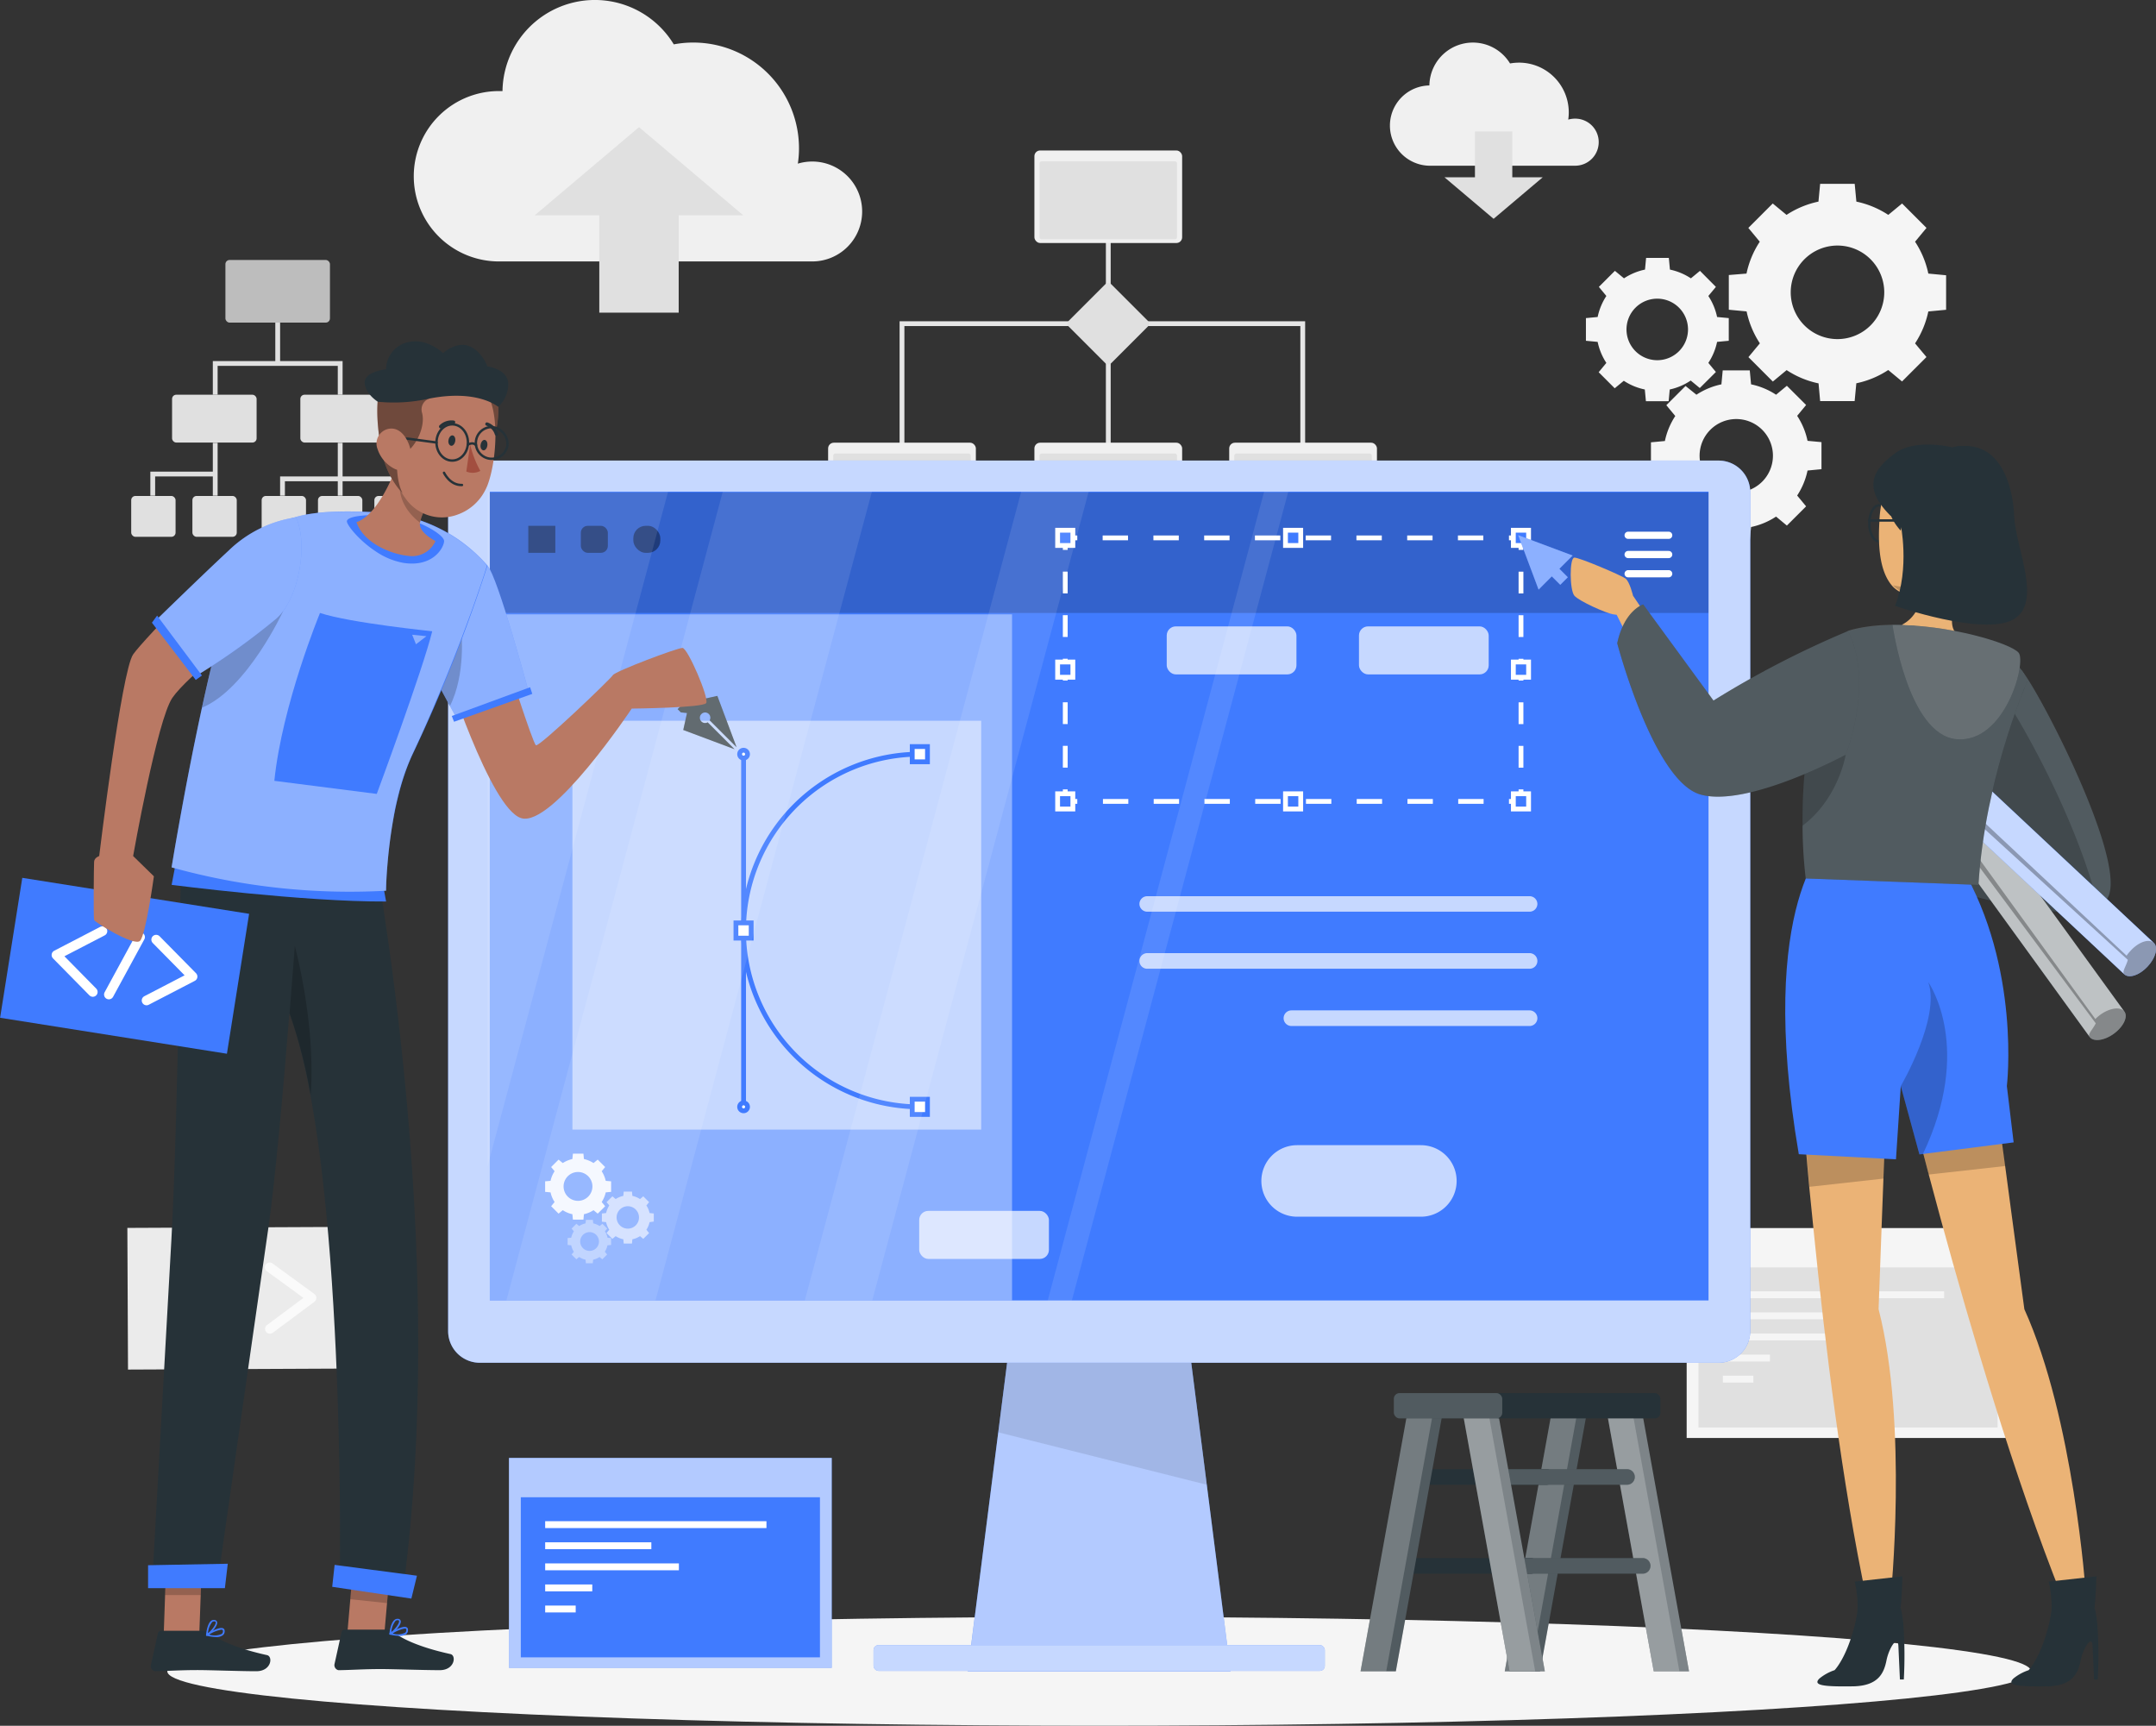 <svg xmlns="http://www.w3.org/2000/svg" viewBox="0 0 448.58 358.99"><rect x="0" y="0" width="448.58" height="358.99" fill="#333333" stroke="none"/><defs><style>.cls-1{fill:#f0f0f0;}.cls-2,.cls-4,.cls-5{fill:#e0e0e0;}.cls-19,.cls-20,.cls-21,.cls-23,.cls-25,.cls-3,.cls-33,.cls-39{fill:none;}.cls-3{stroke:#e6e6e6;}.cls-19,.cls-20,.cls-21,.cls-22,.cls-25,.cls-26,.cls-3{stroke-miterlimit:10;}.cls-13,.cls-16,.cls-18,.cls-27,.cls-30,.cls-31,.cls-34,.cls-35,.cls-37,.cls-4{isolation:isolate;}.cls-5{opacity:0.8;}.cls-6{fill:#f5f5f5;}.cls-7{fill:#ebebeb;}.cls-8{fill:#fafafa;}.cls-9{fill:#263238;}.cls-10,.cls-11,.cls-13,.cls-14,.cls-15,.cls-17,.cls-24,.cls-26,.cls-28,.cls-34,.cls-35,.cls-37{fill:#fff;}.cls-10,.cls-18,.cls-30,.cls-34{opacity:0.2;}.cls-11,.cls-27,.cls-37{opacity:0.4;}.cls-12,.cls-22{fill:#407bff;}.cls-13,.cls-15{opacity:0.6;}.cls-16,.cls-29{opacity:0.1;}.cls-17{opacity:0.7;}.cls-19,.cls-20,.cls-21,.cls-22,.cls-23,.cls-39{stroke:#fff;}.cls-20{stroke-dasharray:5.28 5.28;}.cls-21{stroke-dasharray:4.53 4.53;}.cls-23,.cls-33,.cls-39{stroke-linecap:round;stroke-linejoin:round;}.cls-23{stroke-width:1.5px;}.cls-24{opacity:0.5;}.cls-25,.cls-26{stroke:#407bff;}.cls-28{opacity:0.9;}.cls-31,.cls-35{opacity:0.3;}.cls-32{fill:#ebb376;}.cls-33{stroke:#263238;stroke-width:0.5px;}.cls-36{fill:#b97964;}.cls-38{fill:#a24e3f;}.cls-39{stroke-width:2px;}</style></defs><g id="Background_Complete" data-name="Background Complete"><path class="cls-1" d="M353.93,98.14A4.88,4.88,0,0,0,349,93.25a5.06,5.06,0,0,0-1.41.2,10.59,10.59,0,0,0,.11-1.5A10.35,10.35,0,0,0,337.39,81.6a10.94,10.94,0,0,0-1.91.17,9.05,9.05,0,0,0-16.78,4.58h-.15a8.35,8.35,0,0,0,0,16.69h30.62A4.9,4.9,0,0,0,353.93,98.14Z" transform="translate(-21.3 -68.57)"/><polygon class="cls-2" points="314.65 36.88 314.65 27.35 306.88 27.35 306.88 36.88 300.54 36.88 310.76 45.52 320.98 36.88 314.65 36.88"/><path class="cls-1" d="M200.68,112.56a10.39,10.39,0,0,0-10.38-10.39,10.55,10.55,0,0,0-3,.44,20.92,20.92,0,0,0,.24-3.19,22,22,0,0,0-22-22,21.72,21.72,0,0,0-4.05.38,19.22,19.22,0,0,0-35.64,9.72l-.32,0a17.72,17.72,0,1,0,0,35.43h65.05A10.38,10.38,0,0,0,200.68,112.56Z" transform="translate(-21.3 -68.57)"/><polygon class="cls-2" points="124.69 44.79 124.69 65.04 141.21 65.04 141.21 44.79 154.65 44.79 132.95 26.45 111.25 44.79 124.69 44.79"/><polyline class="cls-3" points="187.67 94.56 187.67 67.33 271.05 67.33 271.05 94.28"/><line class="cls-3" x1="230.59" y1="41.67" x2="230.59" y2="94.49"/><rect class="cls-1" x="215.22" y="31.3" width="30.74" height="19.25" rx="1.19"/><rect class="cls-2" x="216.28" y="33.56" width="28.61" height="16.22" rx="0.42"/><rect class="cls-1" x="172.3" y="92.09" width="30.74" height="19.25" rx="1.19"/><rect class="cls-2" x="173.36" y="94.35" width="28.61" height="16.22" rx="0.42"/><rect class="cls-1" x="215.22" y="92.09" width="30.74" height="19.25" rx="1.19"/><rect class="cls-2" x="216.28" y="94.35" width="28.61" height="16.22" rx="0.42"/><rect class="cls-1" x="255.75" y="92.09" width="30.74" height="19.25" rx="1.19"/><rect class="cls-2" x="256.81" y="94.35" width="28.61" height="16.22" rx="0.42"/><rect class="cls-4" x="245.65" y="129.66" width="12.48" height="12.48" rx="0.81" transform="translate(-43.62 149.35) rotate(-45)"/><rect class="cls-5" x="46.9" y="54.08" width="21.75" height="13.03" rx="0.87"/><rect class="cls-2" x="35.8" y="82.11" width="17.59" height="9.95" rx="0.87"/><rect class="cls-2" x="62.49" y="82.11" width="17.59" height="9.95" rx="0.87"/><rect class="cls-2" x="54.44" y="103.17" width="9.23" height="8.5" rx="0.87"/><rect class="cls-2" x="66.16" y="103.17" width="9.23" height="8.5" rx="0.87"/><rect class="cls-2" x="77.89" y="103.17" width="9.23" height="8.5" rx="0.87"/><rect class="cls-2" x="27.3" y="103.17" width="9.23" height="8.5" rx="0.87"/><rect class="cls-2" x="40.03" y="103.17" width="9.23" height="8.5" rx="0.87"/><polygon class="cls-2" points="70.28 82.11 71.28 82.11 71.28 75.11 58.28 75.11 58.28 67.11 57.28 67.11 57.28 75.11 44.28 75.11 44.28 82.11 45.28 82.11 45.28 76.11 70.28 76.11 70.28 82.11"/><polygon class="cls-2" points="44.28 98.11 31.28 98.11 31.28 103.11 32.28 103.11 32.28 99.11 44.28 99.11 44.28 103.11 45.28 103.11 45.28 92.11 44.28 92.11 44.28 98.11"/><polygon class="cls-2" points="71.28 99.11 71.28 92.11 70.28 92.11 70.28 99.11 58.28 99.11 58.28 103.11 59.28 103.11 59.28 100.11 70.28 100.11 70.28 103.11 71.28 103.11 71.28 100.11 82.28 100.11 82.28 103.11 83.28 103.11 83.28 99.11 71.28 99.11"/><path class="cls-6" d="M381,125.78V133l3.7.35a19.32,19.32,0,0,0,2.76,6.64l-2.38,2.87,5.08,5.08,2.87-2.38a19.13,19.13,0,0,0,6.64,2.76L400,152h7.18l.35-3.7a19.13,19.13,0,0,0,6.64-2.76l2.87,2.38,5.08-5.08L419.75,140a19.32,19.32,0,0,0,2.76-6.64l3.7-.35v-7.18l-3.7-.35a19.19,19.19,0,0,0-2.76-6.63l2.38-2.87-5.08-5.08-2.87,2.37a19.32,19.32,0,0,0-6.64-2.76l-.35-3.7H400l-.35,3.7a19.32,19.32,0,0,0-6.64,2.76l-2.87-2.37-5.08,5.08,2.38,2.87a19.19,19.19,0,0,0-2.76,6.63Zm22.61-6.13a9.73,9.73,0,1,1-9.73,9.72A9.73,9.73,0,0,1,403.6,119.65Z" transform="translate(-21.3 -68.57)"/><path class="cls-6" d="M385.63,178.2a15.07,15.07,0,0,0,5.2-2.17l2.25,1.87,4-4-1.86-2.25a15.13,15.13,0,0,0,2.16-5.2l2.9-.28v-5.63l-2.9-.27a15.05,15.05,0,0,0-2.16-5.2l1.86-2.25-4-4-2.25,1.86a15.05,15.05,0,0,0-5.2-2.16l-.27-2.9h-5.63l-.27,2.9a15.05,15.05,0,0,0-5.2,2.16L372,148.86l-4,4,1.86,2.25a15.05,15.05,0,0,0-2.16,5.2l-2.9.27v5.63l2.9.28a15.13,15.13,0,0,0,2.16,5.2L368,173.92l4,4,2.25-1.87a15.07,15.07,0,0,0,5.2,2.17l.27,2.89h5.63Zm-10.71-14.82a7.63,7.63,0,1,1,7.63,7.62A7.63,7.63,0,0,1,374.92,163.38Z" transform="translate(-21.3 -68.57)"/><path class="cls-6" d="M373.07,147.73l1.89,1.56,3.35-3.34-1.57-1.89a12.62,12.62,0,0,0,1.82-4.37l2.43-.23v-4.72l-2.43-.23a12.62,12.62,0,0,0-1.82-4.37l1.57-1.89L375,124.91l-1.89,1.56a12.66,12.66,0,0,0-4.36-1.82l-.23-2.43h-4.73l-.23,2.43a12.62,12.62,0,0,0-4.37,1.82l-1.89-1.56-3.34,3.34,1.56,1.89a12.61,12.61,0,0,0-1.81,4.37l-2.44.23v4.72l2.44.23a12.61,12.61,0,0,0,1.81,4.37L353.92,146l3.34,3.34,1.89-1.56a12.42,12.42,0,0,0,4.37,1.81l.23,2.44h4.73l.23-2.44A12.45,12.45,0,0,0,373.07,147.73ZM359.71,137.1a6.4,6.4,0,1,1,6.4,6.4A6.4,6.4,0,0,1,359.71,137.1Z" transform="translate(-21.3 -68.57)"/><rect class="cls-6" x="350.93" y="255.46" width="67.15" height="43.67"/><rect class="cls-2" x="353.39" y="263.65" width="62.23" height="33.3"/><rect class="cls-6" x="358.46" y="268.62" width="46.04" height="1.43"/><rect class="cls-6" x="358.46" y="273.01" width="22.09" height="1.43"/><rect class="cls-6" x="358.46" y="277.4" width="27.82" height="1.43"/><rect class="cls-6" x="358.46" y="281.79" width="9.8" height="1.43"/><rect class="cls-6" x="358.46" y="286.17" width="6.35" height="1.43"/><rect class="cls-7" x="47.88" y="323.89" width="47.78" height="29.47" transform="translate(-22.85 -68.24) rotate(-0.26)"/><path class="cls-8" d="M66.14,346.06a1,1,0,0,1-.59-.19l-8.71-6.37a1,1,0,0,1-.41-.8,1,1,0,0,1,.4-.81l8.66-6.45a1,1,0,1,1,1.19,1.61l-7.57,5.64,7.62,5.56a1,1,0,0,1-.59,1.81Z" transform="translate(-21.3 -68.57)"/><path class="cls-8" d="M77.46,346a1,1,0,0,1-.81-.4,1,1,0,0,1,.21-1.4l7.57-5.64L76.81,333A1,1,0,1,1,78,331.39l8.71,6.36a1,1,0,0,1,.41.81,1,1,0,0,1-.4.8l-8.66,6.45A1,1,0,0,1,77.46,346Z" transform="translate(-21.3 -68.57)"/><path class="cls-8" d="M69.52,346.05a1,1,0,0,1-.33-.06,1,1,0,0,1-.61-1.27l4.49-12.84a1,1,0,1,1,1.89.66l-4.49,12.84A1,1,0,0,1,69.52,346.05Z" transform="translate(-21.3 -68.57)"/></g><g id="Shadow"><ellipse id="_Path_" data-name="&lt;Path&gt;" class="cls-6" cx="228.7" cy="347.67" rx="193.89" ry="11.32"/></g><g id="Ladder"><polygon class="cls-9" points="313.08 347.67 320.42 347.67 330.42 292.43 323.08 292.43 313.08 347.67"/><polygon class="cls-10" points="313.08 347.67 320.42 347.67 330.42 292.43 323.08 292.43 313.08 347.67"/><polygon class="cls-10" points="313.08 347.67 318.42 347.67 328.42 292.43 323.08 292.43 313.08 347.67"/><path class="cls-9" d="M313.69,377.43h29.39a1.61,1.61,0,0,0,1.62-1.62h0a1.61,1.61,0,0,0-1.62-1.62H313.69a1.61,1.61,0,0,0-1.62,1.62h0A1.61,1.61,0,0,0,313.69,377.43Z" transform="translate(-21.3 -68.57)"/><path class="cls-9" d="M310.42,395.93h29.4a1.63,1.63,0,0,0,1.62-1.63h0a1.63,1.63,0,0,0-1.62-1.62h-29.4a1.63,1.63,0,0,0-1.62,1.62h0A1.63,1.63,0,0,0,310.42,395.93Z" transform="translate(-21.3 -68.57)"/><polygon class="cls-9" points="283.08 347.67 290.42 347.67 300.42 292.43 293.08 292.43 283.08 347.67"/><polygon class="cls-10" points="283.08 347.67 290.42 347.67 300.42 292.43 293.08 292.43 283.08 347.67"/><polygon class="cls-10" points="283.08 347.67 288.42 347.67 298.42 292.43 293.08 292.43 283.08 347.67"/><polygon class="cls-9" points="351.42 347.67 344.08 347.67 334.08 292.43 341.42 292.43 351.42 347.67"/><polygon class="cls-11" points="351.42 347.67 344.08 347.67 334.08 292.43 341.42 292.43 351.42 347.67"/><polygon class="cls-10" points="349.42 347.67 344.08 347.67 334.08 292.43 339.42 292.43 349.42 347.67"/><path class="cls-9" d="M359.82,377.43h-29.4a1.62,1.62,0,0,1-1.62-1.62h0a1.62,1.62,0,0,1,1.62-1.62h29.4a1.62,1.62,0,0,1,1.62,1.62h0A1.62,1.62,0,0,1,359.82,377.43Z" transform="translate(-21.3 -68.57)"/><path class="cls-9" d="M363.08,395.93H333.69a1.62,1.62,0,0,1-1.62-1.63h0a1.62,1.62,0,0,1,1.62-1.62h29.39a1.62,1.62,0,0,1,1.62,1.62h0A1.62,1.62,0,0,1,363.08,395.93Z" transform="translate(-21.3 -68.57)"/><path class="cls-10" d="M359.82,377.43h-29.4a1.62,1.62,0,0,1-1.62-1.62h0a1.62,1.62,0,0,1,1.62-1.62h29.4a1.62,1.62,0,0,1,1.62,1.62h0A1.62,1.62,0,0,1,359.82,377.43Z" transform="translate(-21.3 -68.57)"/><path class="cls-10" d="M363.08,395.93H333.69a1.62,1.62,0,0,1-1.62-1.63h0a1.62,1.62,0,0,1,1.62-1.62h29.39a1.62,1.62,0,0,1,1.62,1.62h0A1.62,1.62,0,0,1,363.08,395.93Z" transform="translate(-21.3 -68.57)"/><polygon class="cls-9" points="321.42 347.67 314.08 347.67 304.08 292.43 311.42 292.43 321.42 347.67"/><polygon class="cls-11" points="321.42 347.67 314.08 347.67 304.08 292.43 311.42 292.43 321.42 347.67"/><polygon class="cls-10" points="319.42 347.67 314.08 347.67 304.08 292.43 309.42 292.43 319.42 347.67"/><rect class="cls-9" x="290" y="289.79" width="55.47" height="5.27" rx="1.19"/><rect class="cls-10" x="290" y="289.79" width="22.56" height="5.27" rx="1.19"/></g><g id="interface"><rect class="cls-12" x="105.9" y="303.28" width="67.15" height="43.67"/><rect class="cls-13" x="105.9" y="303.28" width="67.15" height="43.67"/><rect class="cls-12" x="108.36" y="311.46" width="62.24" height="33.3"/><rect class="cls-14" x="113.43" y="316.44" width="46.04" height="1.43"/><rect class="cls-14" x="113.43" y="320.83" width="22.09" height="1.43"/><rect class="cls-14" x="113.43" y="325.22" width="27.82" height="1.43"/><rect class="cls-14" x="113.43" y="329.6" width="9.8" height="1.43"/><rect class="cls-14" x="113.43" y="333.99" width="6.35" height="1.43"/></g><g id="Monitor"><polygon class="cls-12" points="256.03 347.67 201.36 347.67 210.62 275 246.77 275 256.03 347.67"/><polygon class="cls-15" points="256.03 347.67 201.37 347.67 207.7 297.95 210.62 275 246.77 275 251.09 308.86 256.03 347.67"/><polygon class="cls-16" points="251.09 308.86 207.7 297.95 210.62 275 246.77 275 251.09 308.86"/><path class="cls-12" d="M378.87,164.38H121.13a6.59,6.59,0,0,0-6.59,6.6V345.46a6.59,6.59,0,0,0,6.59,6.59H378.87a6.59,6.59,0,0,0,6.59-6.59V171A6.59,6.59,0,0,0,378.87,164.38Z" transform="translate(-21.3 -68.57)"/><path class="cls-17" d="M378.87,164.38H121.13a6.59,6.59,0,0,0-6.59,6.6V345.46a6.59,6.59,0,0,0,6.59,6.59H378.87a6.59,6.59,0,0,0,6.59-6.59V171A6.59,6.59,0,0,0,378.87,164.38Z" transform="translate(-21.3 -68.57)"/><rect class="cls-12" x="101.91" y="102.27" width="253.57" height="168.25"/><rect class="cls-12" x="181.75" y="342.21" width="93.89" height="5.37" rx="1.04"/><rect class="cls-17" x="181.75" y="342.21" width="93.89" height="5.37" rx="1.04"/><rect class="cls-18" x="101.91" y="102.43" width="253.57" height="25.08"/><rect class="cls-11" x="101.91" y="127.8" width="108.66" height="142.71"/><polyline class="cls-19" points="316.46 164.21 316.46 166.71 313.96 166.71"/><line class="cls-20" x1="308.68" y1="166.71" x2="226.78" y2="166.71"/><polyline class="cls-19" points="224.14 166.71 221.64 166.71 221.64 164.21"/><line class="cls-21" x1="221.64" y1="159.68" x2="221.64" y2="116.65"/><polyline class="cls-19" points="221.64 114.39 221.64 111.89 224.14 111.89"/><line class="cls-20" x1="229.42" y1="111.89" x2="311.32" y2="111.89"/><polyline class="cls-19" points="313.96 111.89 316.46 111.89 316.46 114.39"/><line class="cls-21" x1="316.46" y1="118.92" x2="316.46" y2="161.94"/><rect class="cls-22" x="314.87" y="110.3" width="3.17" height="3.17"/><rect class="cls-22" x="314.87" y="165.12" width="3.17" height="3.17"/><rect class="cls-22" x="220.05" y="110.3" width="3.17" height="3.17"/><rect class="cls-22" x="220.05" y="165.12" width="3.17" height="3.17"/><rect class="cls-22" x="267.46" y="110.3" width="3.17" height="3.17"/><rect class="cls-22" x="267.46" y="165.12" width="3.17" height="3.17"/><rect class="cls-22" x="314.87" y="137.71" width="3.17" height="3.17"/><rect class="cls-22" x="220.05" y="137.71" width="3.17" height="3.17"/><rect class="cls-17" x="282.75" y="130.3" width="26.99" height="9.99" rx="1.89"/><rect class="cls-17" x="242.75" y="130.3" width="26.99" height="9.99" rx="1.89"/><rect class="cls-17" x="191.25" y="251.89" width="26.99" height="9.99" rx="1.89"/><line class="cls-23" x1="338.75" y1="111.35" x2="347.19" y2="111.35"/><line class="cls-23" x1="338.75" y1="115.35" x2="347.19" y2="115.35"/><line class="cls-23" x1="338.75" y1="119.35" x2="347.19" y2="119.35"/><rect class="cls-24" x="119.1" y="149.93" width="85.05" height="85.05"/><line class="cls-25" x1="154.71" y1="156.88" x2="154.71" y2="230.24"/><path class="cls-25" d="M212.69,298.82h0A36.69,36.69,0,0,1,176,262.13h0a36.68,36.68,0,0,1,36.68-36.68h0" transform="translate(-21.3 -68.57)"/><rect class="cls-26" x="189.8" y="155.3" width="3.17" height="3.17"/><rect class="cls-26" x="189.8" y="228.66" width="3.17" height="3.17"/><rect class="cls-26" x="153.12" y="191.98" width="3.17" height="3.17"/><path class="cls-26" d="M176.83,225.45a.82.82,0,1,1-.82-.82A.83.83,0,0,1,176.83,225.45Z" transform="translate(-21.3 -68.57)"/><path class="cls-26" d="M176.83,298.82A.82.82,0,1,1,176,298,.82.82,0,0,1,176.83,298.82Z" transform="translate(-21.3 -68.57)"/><path class="cls-17" d="M316.93,321.67H291.18a7.44,7.44,0,0,1-7.44-7.44h0a7.44,7.44,0,0,1,7.44-7.44h25.75a7.44,7.44,0,0,1,7.44,7.44h0A7.44,7.44,0,0,1,316.93,321.67Z" transform="translate(-21.3 -68.57)"/><path class="cls-17" d="M339.55,258.22H260a1.63,1.63,0,0,1-1.63-1.63h0A1.62,1.62,0,0,1,260,255h79.54a1.62,1.62,0,0,1,1.63,1.62h0A1.63,1.63,0,0,1,339.55,258.22Z" transform="translate(-21.3 -68.57)"/><path class="cls-17" d="M339.55,270.09H260a1.62,1.62,0,0,1-1.63-1.62h0a1.63,1.63,0,0,1,1.63-1.63h79.54a1.63,1.63,0,0,1,1.63,1.63h0A1.62,1.62,0,0,1,339.55,270.09Z" transform="translate(-21.3 -68.57)"/><path class="cls-17" d="M339.55,282H290a1.63,1.63,0,0,1-1.63-1.62h0a1.63,1.63,0,0,1,1.63-1.63h49.54a1.63,1.63,0,0,1,1.63,1.63h0A1.63,1.63,0,0,1,339.55,282Z" transform="translate(-21.3 -68.57)"/><rect class="cls-27" x="109.92" y="109.38" width="5.62" height="5.62"/><rect class="cls-27" x="120.85" y="109.38" width="5.62" height="5.62" rx="1.44"/><rect class="cls-27" x="131.77" y="109.38" width="5.62" height="5.62" rx="2.57"/><path class="cls-28" d="M148.45,316.5v-2.19l-1.12-.1a6.18,6.18,0,0,0-.84-2l.72-.87-1.55-1.55-.87.72a6.18,6.18,0,0,0-2-.84l-.1-1.12h-2.19l-.11,1.12a6.22,6.22,0,0,0-2,.84l-.87-.72-1.55,1.55.72.87a5.78,5.78,0,0,0-.84,2l-1.13.1v2.19l1.13.11a5.81,5.81,0,0,0,.84,2l-.72.88,1.55,1.54.87-.72a5.81,5.81,0,0,0,2,.84l.11,1.13h2.19l.1-1.13a5.78,5.78,0,0,0,2-.84l.87.72,1.55-1.54-.72-.88a6,6,0,0,0,.84-2Zm-6.89,1.87a3,3,0,1,1,3-3A3,3,0,0,1,141.56,318.37Z" transform="translate(-21.3 -68.57)"/><path class="cls-15" d="M157.33,322.68V321l-.88-.09a4.61,4.61,0,0,0-.66-1.58l.56-.69-1.21-1.21-.68.57a4.66,4.66,0,0,0-1.59-.66l-.08-.89h-1.72l-.08.89a4.66,4.66,0,0,0-1.59.66l-.68-.57-1.22,1.21.57.69a4.61,4.61,0,0,0-.66,1.58l-.88.09v1.71l.88.09a4.61,4.61,0,0,0,.66,1.58l-.57.69,1.22,1.21.68-.57a4.66,4.66,0,0,0,1.59.66l.08.88h1.72l.08-.88a4.66,4.66,0,0,0,1.59-.66l.68.57,1.21-1.21-.56-.69a4.61,4.61,0,0,0,.66-1.58Zm-5.4,1.47a2.33,2.33,0,1,1,2.32-2.33A2.32,2.32,0,0,1,151.93,324.15Z" transform="translate(-21.3 -68.57)"/><path class="cls-11" d="M148.45,327.55v-1.44l-.74-.07a3.9,3.9,0,0,0-.55-1.33l.48-.57-1-1-.58.47a3.9,3.9,0,0,0-1.33-.55l-.07-.74H143.2l-.07.74a3.9,3.9,0,0,0-1.33.55l-.58-.47-1,1,.48.57a3.9,3.9,0,0,0-.55,1.33l-.75.07v1.44l.75.07a3.87,3.87,0,0,0,.55,1.34l-.48.57,1,1,.58-.48a3.73,3.73,0,0,0,1.33.56l.07.74h1.44l.07-.74a3.73,3.73,0,0,0,1.33-.56l.58.48,1-1-.48-.57a3.87,3.87,0,0,0,.55-1.34Zm-4.53,1.23a1.95,1.95,0,1,1,2-1.95A1.95,1.95,0,0,1,143.92,328.78Z" transform="translate(-21.3 -68.57)"/><polygon class="cls-12" points="315.87 111.32 320.12 122.66 327.21 115.56 315.87 111.32"/><rect class="cls-12" x="343.85" y="185.2" width="2.24" height="4.97" transform="translate(-52.98 230.33) rotate(-45)"/><polygon class="cls-11" points="327.21 115.56 315.87 111.32 320.12 122.66 322.87 119.9 324.63 121.66 326.21 120.08 324.45 118.32 327.21 115.56"/><path class="cls-9" d="M163.46,220.42l10.67,4-5.59-5.59a1.09,1.09,0,0,1-1.31-.17,1.1,1.1,0,0,1,1.56-1.56,1.09,1.09,0,0,1,.17,1.31l5.59,5.59-4-10.67-3.54.78-.13-1.27-.67-.67-3.92,3.92.67.67,1.28.13Z" transform="translate(-21.3 -68.57)"/><path class="cls-10" d="M163.46,220.42l10.67,4-5.59-5.59a1.09,1.09,0,0,1-1.31-.17,1.1,1.1,0,0,1,1.56-1.56,1.09,1.09,0,0,1,.17,1.31l5.59,5.59-4-10.67-3.54.78-.13-1.27-.67-.67-3.92,3.92.67.67,1.28.13Z" transform="translate(-21.3 -68.57)"/><g class="cls-29"><polygon class="cls-14" points="139 102.27 101.42 242.69 101.42 102.27 139 102.27"/><polygon class="cls-14" points="181.41 102.27 136.38 270.52 105.36 270.52 150.38 102.27 181.41 102.27"/><polygon class="cls-14" points="226.51 102.27 181.48 270.52 167.45 270.52 212.48 102.27 226.51 102.27"/><polygon class="cls-14" points="268.04 102.27 223.01 270.52 217.99 270.52 263.02 102.27 268.04 102.27"/></g></g><g id="Character_2" data-name="Character 2"><path class="cls-9" d="M441.9,208c3.55,4.09,21.61,38.88,18.12,47s-32.43-1.24-32.43-1.24l1.73-11.47s11.24.4,12.32-.67-15.21-17.33-15.21-17.33Z" transform="translate(-21.3 -68.57)"/><g class="cls-30"><path class="cls-14" d="M460,255a4.38,4.38,0,0,1-2.11,2.14l0,0-.58.26-.08,0a4.44,4.44,0,0,1-.55.19,12.13,12.13,0,0,1-2.5.52l-.73.07c-.36,0-.72.05-1.09.06l-1,0c-9.7,0-23.81-4.55-23.81-4.55l1.73-11.47s11.24.4,12.32-.67c.26-.26-.51-1.42-1.82-3l0,0c-3.18-3.91-9.55-10.42-12.18-13.08l-1.19-1.2L441.9,208C445.45,212.05,463.51,246.84,460,255Z" transform="translate(-21.3 -68.57)"/></g><path class="cls-18" d="M457.91,257.11l0,0-.58.26-.08,0a4.44,4.44,0,0,1-.55.19,12.13,12.13,0,0,1-2.5.52l-.73.07c-.36,0-.72.05-1.09.06l-1,0c-9.7,0-23.81-4.55-23.81-4.55l1.73-11.47s12.66,1.07,13.74,0a.13.13,0,0,0,0,0c.2-.42-1.2-1.84-3.27-3.65l0,0c-3.18-3.91-9.55-10.42-12.18-13.08l7.32-7.82,5.57-.6S452.81,237,457.91,257.11Z" transform="translate(-21.3 -68.57)"/><path class="cls-9" d="M405.41,206.82c-2,1.45-3,3.51-2.2,4.6l52.84,72.85c.79,1.09,3.06.79,5.06-.66s3-3.52,2.2-4.6l-52.84-72.86C409.68,205.07,407.42,205.36,405.41,206.82Z" transform="translate(-21.3 -68.57)"/><path class="cls-17" d="M410.47,206.15,463.31,279c.79,1.08-.2,3.14-2.2,4.6s-4.27,1.74-5.05.66l-52.84-72.86a2.26,2.26,0,0,1,.19-2.42,5.85,5.85,0,0,1,1-1.31,7.23,7.23,0,0,1,1-.86C407.42,205.37,409.68,205.07,410.47,206.15Z" transform="translate(-21.3 -68.57)"/><path class="cls-31" d="M463.31,279c.79,1.08-.2,3.14-2.2,4.6s-4.27,1.74-5.05.66c-.44-.6.65-1.51,1.29-2.82L403.41,209a5.85,5.85,0,0,1,1-1.31l52.85,72.86a8.55,8.55,0,0,1,1-.87C460.26,278.22,462.52,277.92,463.31,279Z" transform="translate(-21.3 -68.57)"/><path class="cls-12" d="M398.87,204.8c-1.69,1.8-2.27,4-1.29,4.93l65.7,61.51c1,.92,3.15.2,4.84-1.61s2.27-4,1.29-4.94l-65.7-61.51C402.73,202.27,400.56,203,398.87,204.8Z" transform="translate(-21.3 -68.57)"/><path class="cls-17" d="M403.71,203.19l65.7,61.51c1,.91.4,3.12-1.29,4.93s-3.86,2.52-4.84,1.61l-65.7-61.51a2.29,2.29,0,0,1-.27-2.42,6.2,6.2,0,0,1,.74-1.48,8.4,8.4,0,0,1,.82-1C400.56,203,402.73,202.27,403.71,203.19Z" transform="translate(-21.3 -68.57)"/><path class="cls-31" d="M469.41,264.7c1,.91.4,3.12-1.29,4.93s-3.86,2.52-4.84,1.61c-.54-.51.36-1.6.74-3l-66.71-60.91a6.2,6.2,0,0,1,.74-1.48l65.71,61.52a7.69,7.69,0,0,1,.81-1C466.26,264.5,468.43,263.78,469.41,264.7Z" transform="translate(-21.3 -68.57)"/><path class="cls-32" d="M414.66,401.1l-5,.08c-5.09-23.91-8.69-53.5-10.93-75.82-.35-3.5-.67-6.81-1-9.9-.13-1.47-.26-2.88-.38-4.24-.6-6.71-1-12-1.26-15.32-.18-2.4-.27-3.72-.27-3.72H414l-.17,4.61L413.23,312l-.06,1.74-.38,10.05-.63,17.11C418.37,365,414.66,401.1,414.66,401.1Z" transform="translate(-21.3 -68.57)"/><path class="cls-32" d="M455.26,399.82l-4.93.93c-9.87-24.67-19.14-56.26-25.17-78.33-.93-3.42-1.79-6.62-2.56-9.52,0-.15-.07-.29-.11-.43-1.52-5.76-2.69-10.35-3.42-13.26l-.87-3.53L436,292.6l1,7.5,1.49,11,.29,2.16,1,7.51,2.71,20.14C452.77,363.61,455.26,399.82,455.26,399.82Z" transform="translate(-21.3 -68.57)"/><path class="cls-18" d="M438.54,311.12,422.6,312.9c0-.15-.07-.29-.11-.43-1.52-5.76-2.69-10.35-3.42-13.26l18,.89Z" transform="translate(-21.3 -68.57)"/><path class="cls-18" d="M413.79,296.79,413.23,312l-.06,1.74-15.4,1.71c-.13-1.47-.26-2.88-.38-4.24-.6-6.71-1-12-1.26-15.32Z" transform="translate(-21.3 -68.57)"/><path class="cls-9" d="M399.87,417.72A10,10,0,0,1,403,416h0s3.41-3.38,5.06-13.56l4.46-1.17a3.82,3.82,0,0,1,4.06,1.59,2.13,2.13,0,0,1,.28.59,26.13,26.13,0,0,1,.48,3.31,92.15,92.15,0,0,1,.07,11.18h-.81l-.32-7c-.12-2.39-1.95.41-2.47,3s-1.63,5.29-6.85,5.42C400.86,419.45,398.33,419.21,399.87,417.72Z" transform="translate(-21.3 -68.57)"/><path class="cls-9" d="M416.74,403c.29-2.38.38-6.52.38-6.52l-9.92,1.1s1.2,4.71.21,8.25C412.41,404.46,416.74,403,416.74,403Z" transform="translate(-21.3 -68.57)"/><path class="cls-9" d="M440.23,417.72a10,10,0,0,1,3.13-1.71h0s3.41-3.38,5.05-13.56l4.47-1.17a3.82,3.82,0,0,1,4.06,1.59,2.13,2.13,0,0,1,.28.59,26.13,26.13,0,0,1,.48,3.31,91.49,91.49,0,0,1,.06,11.18H457l-.32-7c-.12-2.39-1.95.41-2.47,3s-1.63,5.29-6.86,5.42C441.22,419.45,438.69,419.21,440.23,417.72Z" transform="translate(-21.3 -68.57)"/><path class="cls-9" d="M457.09,403c.3-2.38.39-6.52.39-6.52l-9.92,1.1s1.2,4.71.21,8.25C452.77,404.46,457.09,403,457.09,403Z" transform="translate(-21.3 -68.57)"/><path class="cls-12" d="M440.26,306.21l-18.87,2.41-.73.09-3.88-14.22-1,15.24-20.22-1.06c-9-52.87,6.39-65.36,6.39-65.36l27.43,5.52c12.42,21.12,9.47,45.66,9.47,45.66Z" transform="translate(-21.3 -68.57)"/><path class="cls-33" d="M414.28,177.44c0,2.08-.92,3.76-2,3.76s-2.06-1.68-2.06-3.76.92-3.76,2.06-3.76S414.28,175.36,414.28,177.44Z" transform="translate(-21.3 -68.57)"/><path class="cls-32" d="M427.83,190a1.37,1.37,0,0,1-.24.18,10.87,10.87,0,0,1-3.83,1.87c-4.05.94-6.82.38-8.63-1.45h0c-2.53-2.75-3.16-7.62-2.8-13.5a22.24,22.24,0,0,1,1.28-6.86s0-.09,0-.11.06-.17.1-.25a8,8,0,0,1,5.9-4.89,16.19,16.19,0,0,1,3.47-.39C434.55,164.51,436.61,183.49,427.83,190Z" transform="translate(-21.3 -68.57)"/><path class="cls-18" d="M427.59,190.21a10.6,10.6,0,0,1-3.83,1.71c-4.05.94-6.82.25-8.63-1.61a11.43,11.43,0,0,0,7.27-.6A6,6,0,0,1,427.59,190.21Z" transform="translate(-21.3 -68.57)"/><path class="cls-32" d="M428.75,200.56c.71,3.26-3.52,4.59-3.52,4.59-6.91-3-8.19-6.63-8.19-6.63,5.77-3,4.1-11.51,4.1-11.51l1.17.58,8.23,1.61s-2.28,4.38-2.58,5.38c0,0,0,0,0,0C426.4,199.83,428.75,200.56,428.75,200.56Z" transform="translate(-21.3 -68.57)"/><path class="cls-9" d="M413.6,170.19s-.63,8,7,11.49c0,0,3.27,8.35,8.08,8.46,6.57.16,12.35-9.17,10.08-18.68C435.79,159.12,417.1,158.12,413.6,170.19Z" transform="translate(-21.3 -68.57)"/><path class="cls-32" d="M416.72,179.37c0-1.25,1-3.36,3-3.07s3.14,5.27-1.82,6.38C417.15,182.84,416.72,182,416.72,179.37Z" transform="translate(-21.3 -68.57)"/><path class="cls-9" d="M427.59,161.65s-7.66-1.94-11.9,1.15c-4.95,3.6-6.83,7.32-1,13.1,0,0,12.87-4.17,17.15-3.29a45.87,45.87,0,0,1,7.34,2.13C440.11,166.24,431.87,159.91,427.59,161.65Z" transform="translate(-21.3 -68.57)"/><path class="cls-9" d="M416.72,177.44s2,9.26-1.14,17.16c0,0,18.2,6.31,24.53,2.88s.53-14.94.26-21.58-3.15-16.45-12.78-14.25S416.72,177.44,416.72,177.44Z" transform="translate(-21.3 -68.57)"/><line class="cls-33" x1="388.87" y1="108.27" x2="396.56" y2="108.27"/><path class="cls-18" d="M421.39,308.62l-.73.09-3.88-14.22s8.32-14.21,5.72-21.61C422.87,273.4,431.83,286.69,421.39,308.62Z" transform="translate(-21.3 -68.57)"/><path class="cls-9" d="M405.81,199.84s9.15-3.26,22.94.72,14.31,9.85,14.31,9.85-8.74,19.81-10.12,42.24L397,251.31S392.71,219.65,405.81,199.84Z" transform="translate(-21.3 -68.57)"/><path class="cls-34" d="M443.06,210.41s-8.74,19.81-10.12,42.24L397,251.31a96.44,96.44,0,0,1-.66-11,107.22,107.22,0,0,1,1-16.09c1.2-8.3,3.67-17.16,8.47-24.42,0,0,9.15-3.26,22.94.72S443.06,210.41,443.06,210.41Z" transform="translate(-21.3 -68.57)"/><path class="cls-18" d="M405.31,225.61s-1.49,9.12-9,14.74a107.22,107.22,0,0,1,1-16.09Z" transform="translate(-21.3 -68.57)"/><path class="cls-32" d="M365.6,199.21l-4.53-6.72s-.69-2.92-1.57-3.58-9.58-4.37-10.63-4.35-1,6.78,0,7.93,6.54,3.61,8,3.86.74,0,.74,0l4,8Z" transform="translate(-21.3 -68.57)"/><path class="cls-9" d="M405.81,199.84a196.94,196.94,0,0,0-28,14.46l-14.63-20s-3.94,1.22-5.4,8.08c0,0,7.51,28.61,17.27,31.45s30.28-8.27,30.28-8.27S411.27,210.7,405.81,199.84Z" transform="translate(-21.3 -68.57)"/><path class="cls-34" d="M405.81,199.84a196.94,196.94,0,0,0-28,14.46l-14.63-20s-3.94,1.22-5.4,8.08c0,0,7.51,28.61,17.27,31.45s30.28-8.27,30.28-8.27S411.27,210.7,405.81,199.84Z" transform="translate(-21.3 -68.57)"/><path class="cls-9" d="M415.06,198.58s3.19,22.84,13.3,23.76,14.64-16,12.93-18S426.55,198.43,415.06,198.58Z" transform="translate(-21.3 -68.57)"/><path class="cls-35" d="M415.06,198.58s3.19,22.84,13.3,23.76,14.64-16,12.93-18S426.55,198.43,415.06,198.58Z" transform="translate(-21.3 -68.57)"/></g><g id="Character_1" data-name="Character 1"><g id="_Group_" data-name="&lt;Group&gt;"><polygon class="cls-36" points="34.06 340.1 41.46 340.1 42.08 322.94 34.66 322.94 34.06 340.1"/><path class="cls-9" d="M63.79,407.81h-9a.63.63,0,0,0-.63.51l-1.46,6.59a1.09,1.09,0,0,0,.84,1.3l.24,0c2.91-.05,5-.23,8.68-.23,2.26,0,9,.24,12.16.24s3.51-3.07,2.24-3.35c-5.71-1.25-10-3-11.83-4.61A1.8,1.8,0,0,0,63.79,407.81Z" transform="translate(-21.3 -68.57)"/><path class="cls-12" d="M64.3,408.84a.18.18,0,0,1-.13-.15.16.16,0,0,1,.08-.17c.27-.17,2.66-1.64,3.48-1.22a.52.52,0,0,1,.3.49,1,1,0,0,1-.37.94,2.15,2.15,0,0,1-1.42.38A9.16,9.16,0,0,1,64.3,408.84Zm.51-.25a3.6,3.6,0,0,0,2.64-.13.72.72,0,0,0,.23-.63c0-.14-.06-.21-.11-.21a.46.46,0,0,0-.23-.05A7.25,7.25,0,0,0,64.81,408.59Z" transform="translate(-21.3 -68.57)"/><path class="cls-12" d="M64.25,408.87a.18.18,0,0,1-.08-.16c0-.1.19-2.23,1-2.93a.9.9,0,0,1,.74-.22.59.59,0,0,1,.57.46c.15.78-1.33,2.41-2.1,2.83h-.08ZM65.44,406a4.16,4.16,0,0,0-.87,2.32c.76-.58,1.7-1.81,1.61-2.29,0,0,0-.18-.26-.18h-.08A.59.59,0,0,0,65.44,406Z" transform="translate(-21.3 -68.57)"/><polygon class="cls-18" points="34.66 322.95 42.08 322.95 41.76 331.8 34.34 331.8 34.66 322.95"/><polygon class="cls-36" points="72.19 340.65 79.83 341.46 81.27 324.98 73.63 324.17 72.19 340.65"/><path class="cls-9" d="M101.94,407.57H93a.65.65,0,0,0-.63.51l-1.46,6.6A1.08,1.08,0,0,0,91.7,416l.24,0c2.91-.05,5-.23,8.69-.23,2.25,0,9,.23,12.15.23s3.51-3.07,2.24-3.35c-5.71-1.24-10-3-11.83-4.61A1.85,1.85,0,0,0,101.94,407.57Z" transform="translate(-21.3 -68.57)"/><path class="cls-12" d="M102.45,408.6a.18.18,0,0,1-.13-.15.15.15,0,0,1,.09-.17c.26-.17,2.65-1.64,3.47-1.21a.5.5,0,0,1,.3.48,1.06,1.06,0,0,1-.36.95,2.25,2.25,0,0,1-1.43.37A9.16,9.16,0,0,1,102.45,408.6Zm.51-.24a3.6,3.6,0,0,0,2.64-.14.71.71,0,0,0,.23-.63c0-.14-.06-.2-.11-.2a.36.36,0,0,0-.22-.05A7,7,0,0,0,103,408.36Z" transform="translate(-21.3 -68.57)"/><path class="cls-12" d="M102.41,408.64a.19.19,0,0,1-.09-.16c0-.11.19-2.23,1.05-2.93a1,1,0,0,1,.74-.23.58.58,0,0,1,.57.46c.15.79-1.33,2.42-2.1,2.83h-.08Zm1.18-2.88a4.13,4.13,0,0,0-.87,2.31c.76-.57,1.7-1.81,1.61-2.29,0,0,0-.18-.26-.18H104A.65.65,0,0,0,103.59,405.76Z" transform="translate(-21.3 -68.57)"/><polygon class="cls-18" points="73.63 324.17 81.27 324.98 80.52 333.48 72.88 332.67 73.63 324.17"/><path class="cls-9" d="M59,241.05H98.33c3.73,20.41,15.43,92.62,7,157l-13.31-1.65s1.23-85.41-10.51-117c-1.35,16.9-3,34.88-4.35,44.45-3.42,23.55-10.74,75-10.74,75H52.91s2.77-49.26,4.05-72.4C58.36,301.3,59,246.21,59,241.05Z" transform="translate(-21.3 -68.57)"/><polygon class="cls-12" points="85.59 332.54 69.12 330.09 69.62 325.53 86.75 327.78 85.59 332.54"/><polygon class="cls-12" points="46.79 330.37 30.81 330.37 30.81 325.6 47.39 325.29 46.79 330.37"/><path class="cls-18" d="M81.55,279.37a106.24,106.24,0,0,1,4.39,17c1.1-15-3.3-31-3.3-31Z" transform="translate(-21.3 -68.57)"/><path class="cls-12" d="M57.91,247.89l-.9,4.75s27.51,3.56,44.62,3.46l-.6-3.26Z" transform="translate(-21.3 -68.57)"/><path class="cls-36" d="M113.74,206.76s9.51,30,16,32,23-22.79,23-22.79,14.83-.14,15.49-1.15-3.85-11.46-4.93-11.47-14,4.85-14.49,5.67-15.32,15-16,14.58-6.32-18.25-6.32-18.25Z" transform="translate(-21.3 -68.57)"/><path class="cls-36" d="M154.7,214.35a3.58,3.58,0,0,0,.35-.09l-.17-.11A1.71,1.71,0,0,1,154.7,214.35Z" transform="translate(-21.3 -68.57)"/><path class="cls-12" d="M108.34,203.3l1.16,2.13,5.41,10,1.13,2.07,15.19-5.28s-6.32-23.58-8.51-26Z" transform="translate(-21.3 -68.57)"/><path class="cls-37" d="M108.34,203.3l1.16,2.13,5.41,10,1.13,2.07,15.19-5.28s-6.32-23.58-8.51-26Z" transform="translate(-21.3 -68.57)"/><path class="cls-18" d="M109.5,205.43l5.41,10c3.35-6.57,2.38-15.57,2.38-15.57Z" transform="translate(-21.3 -68.57)"/><path class="cls-12" d="M122.72,186.23a32.24,32.24,0,0,0-22.88-11.1c-14.88-.7-19.56.78-25,5.64C66.89,187.87,57,249,57,249a138.07,138.07,0,0,0,44.62,4.85s.18-17,5.55-28.41A317.08,317.08,0,0,0,122.72,186.23Z" transform="translate(-21.3 -68.57)"/><path class="cls-37" d="M57,249a138.23,138.23,0,0,0,44.62,4.86s0-2.1.29-5.31c.12-1.52.3-3.3.55-5.22s.61-4.11,1-6.29c.24-1.17.52-2.35.82-3.52a46.86,46.86,0,0,1,2.84-8.09c.66-1.4,1.3-2.79,1.92-4.15,1.07-2.38,2.09-4.69,3-6.9,2-4.65,3.7-8.9,5.12-12.62,1-2.67,1.9-5.06,2.63-7.11.81-2.29,1.45-4.17,1.92-5.57.61-1.85.91-2.86.91-2.86a19.58,19.58,0,0,0-1.6-1.77,32.54,32.54,0,0,0-20.78-9.3l-.5,0c-11.34-.53-16.75.2-21.09,2.73a23.93,23.93,0,0,0-3.91,2.92A13.28,13.28,0,0,0,72.12,185a92,92,0,0,0-4.54,13.26l-.66,2.43c-1,3.71-1.94,7.66-2.84,11.66-.26,1.14-.51,2.28-.76,3.41-.37,1.74-.74,3.47-1.09,5.18-.9,4.31-1.71,8.49-2.42,12.25-1,5.4-1.81,9.92-2.29,12.73C57.19,247.9,57,249,57,249Zm43.7-73.3a29.38,29.38,0,0,1,3,.23c4,.54,10.15,3.75,10,5.27s-2.49,5.4-8.47,4.46a14.88,14.88,0,0,1-5.8-2.42c-3.3-2.18-5.7-5.13-5.94-6.09C93.19,176,97.07,175.61,100.71,175.72Z" transform="translate(-21.3 -68.57)"/><path class="cls-12" d="M87.88,196.08S80,215.15,78.38,231l21.31,2.72s9.56-25.77,11.54-33.83C111.23,199.87,94.21,198.17,87.88,196.08Z" transform="translate(-21.3 -68.57)"/><polygon class="cls-37" points="85.76 132.04 88.73 132.34 86.55 134.02 85.76 132.04"/><path class="cls-36" d="M95.47,177.2c1.61,4.6,7.6,6.7,10.74,7a5.34,5.34,0,0,0,5.7-3.08s-3.59-1.79-3.23-3.8a9.18,9.18,0,0,1,1.48-3.42,18.08,18.08,0,0,1,1.22-1.69l-5.75-12.33C104.35,165.22,100.42,175.48,95.47,177.2Z" transform="translate(-21.3 -68.57)"/><path class="cls-18" d="M105.4,165.57c-2.74,6,1.13,10.13,3.28,11.71a9.18,9.18,0,0,1,1.48-3.42Z" transform="translate(-21.3 -68.57)"/><path class="cls-36" d="M124.68,149.56s1.84,10.16-3.46,14.23-5.84-14.91-5.84-14.91Z" transform="translate(-21.3 -68.57)"/><path class="cls-27" d="M124.68,149.56s1.84,10.16-3.46,14.23-5.84-14.91-5.84-14.91Z" transform="translate(-21.3 -68.57)"/><path class="cls-36" d="M105.73,172.34a9.26,9.26,0,0,0,10.73,3.29,10.32,10.32,0,0,0,5.75-5c.17-.31.32-.65.47-1,2.48-6.31,3-21.71-3.68-21.14-5.52.47-10.92-1.23-13.74,3.54a10,10,0,0,0-1.38,4.46C103.28,163.85,102.58,168.12,105.73,172.34Z" transform="translate(-21.3 -68.57)"/><path class="cls-9" d="M114.61,160.13c-.12.58.16,1.11.55,1.17s.77-.39.86-1-.17-1.11-.55-1.16S114.7,159.53,114.61,160.13Z" transform="translate(-21.3 -68.57)"/><path class="cls-9" d="M121.3,161.08c-.12.58.17,1.11.55,1.17s.77-.39.85-1-.16-1.11-.55-1.17S121.38,160.52,121.3,161.08Z" transform="translate(-21.3 -68.57)"/><path class="cls-38" d="M119.13,161.07a21.45,21.45,0,0,0,2.11,5.46,3.47,3.47,0,0,1-2.92.13Z" transform="translate(-21.3 -68.57)"/><path class="cls-9" d="M112.85,157.67a.35.35,0,0,0,.35-.09,2.84,2.84,0,0,1,2.39-.84.36.36,0,0,0,.42-.27.34.34,0,0,0-.27-.41h0a3.51,3.51,0,0,0-3,1,.36.36,0,0,0,0,.5h0A.6.6,0,0,0,112.85,157.67Z" transform="translate(-21.3 -68.57)"/><path class="cls-9" d="M124.5,159.18a.28.28,0,0,0,.2,0,.33.33,0,0,0,.23-.43h0a3.47,3.47,0,0,0-2.22-2.3.34.34,0,0,0-.43.24h0a.35.35,0,0,0,.24.43h0a2.84,2.84,0,0,1,1.74,1.85A.34.34,0,0,0,124.5,159.18Z" transform="translate(-21.3 -68.57)"/><path class="cls-33" d="M113.68,166.92s1.23,2.64,3.74,2.54" transform="translate(-21.3 -68.57)"/><path class="cls-36" d="M110.49,148.23l.1,3.26a2.4,2.4,0,0,0-1.49,2.91c.78,2.8-1.15,6.86-3.38,8.34,0,0,0-1.18-1-1s-1.31,6.32.34,9.41c0,0-3.53-3.25-4.58-9.82-1-6.07-.81-9.92,0-12.83Z" transform="translate(-21.3 -68.57)"/><path class="cls-27" d="M110.49,148.23l.1,3.26a2.4,2.4,0,0,0-1.49,2.91c.78,2.8-1.15,6.86-3.38,8.34,0,0,0-1.18-1-1s-1.31,6.32.34,9.41c0,0-3.53-3.25-4.58-9.82-1-6.07-.81-9.92,0-12.83Z" transform="translate(-21.3 -68.57)"/><path class="cls-9" d="M99.92,152.14a33.88,33.88,0,0,0,10.67-.65c10.07-2,14.36,1.7,14.36,1.7a6.33,6.33,0,0,0,2.09-5c-.29-2.9-4.32-3.39-4.32-3.39s-1.21-3.27-3.88-4.26-5.35,1.49-5.35,1.49-3.33-3.22-7.21-2.3a5.82,5.82,0,0,0-4.65,5.66s-4.55.46-4.45,2.8S99.92,152.14,99.92,152.14Z" transform="translate(-21.3 -68.57)"/><ellipse class="cls-33" cx="94.09" cy="92.04" rx="3.27" ry="3.77"/><path class="cls-33" d="M126.88,161.18a3.3,3.3,0,1,1-3.27-3.77A3.55,3.55,0,0,1,126.88,161.18Z" transform="translate(-21.3 -68.57)"/><path class="cls-33" d="M118.65,161.07s1.06-.66,1.69.11" transform="translate(-21.3 -68.57)"/><path class="cls-33" d="M112.12,160.62l-5.73-.77a2.86,2.86,0,0,0-2.11.57l-.25.2" transform="translate(-21.3 -68.57)"/><path class="cls-36" d="M99.86,162a7,7,0,0,0,3.47,4.06c2.19,1.09,3.75-.75,3.53-3.06-.2-2.06-1.57-5.16-4-5.28A3.12,3.12,0,0,0,99.86,162Z" transform="translate(-21.3 -68.57)"/><path class="cls-18" d="M63.32,215.79c9.44-3.92,16.9-20.11,16.9-20.11l-5.36-3.24-7.28,5.85-.66,2.43c-1,3.71-1.94,7.66-2.84,11.66C63.82,213.52,63.57,214.66,63.32,215.79Z" transform="translate(-21.3 -68.57)"/><polygon class="cls-12" points="94 148.94 110.29 142.96 110.75 144.34 94.47 150.14 94 148.94"/><rect class="cls-12" x="23.32" y="254.74" width="47.78" height="29.47" transform="translate(21.5 -72.64) rotate(9.01)"/><polyline class="cls-39" points="21.32 193.69 11.74 198.66 19.31 206.35"/><polyline class="cls-39" points="30.49 208.12 40.07 203.15 32.49 195.46"/><line class="cls-39" x1="22.65" y1="206.88" x2="29.15" y2="194.93"/><path class="cls-36" d="M69.21,183.38S51.42,201.23,49,204.7s-7.06,41.94-7.06,41.94-1,.34-1.06,1.17-.16,11.63,0,12.13,8.34,5.55,9.55,4.35,2.89-13.43,2.89-13.43L49,246.64s5-28.33,8.17-32.92,16.09-14.41,16.09-14.41Z" transform="translate(-21.3 -68.57)"/><path class="cls-12" d="M82.88,176.19c2.59,5.49.62,17.05-4.16,21.13a140,140,0,0,1-16,11.47L54,197.36s9.28-9.06,14.9-14.28A25.39,25.39,0,0,1,82.88,176.19Z" transform="translate(-21.3 -68.57)"/><path class="cls-37" d="M82.88,176.19c2.59,5.49.62,17.05-4.16,21.13a140,140,0,0,1-16,11.47L54,197.36s9.28-9.06,14.9-14.28A25.39,25.39,0,0,1,82.88,176.19Z" transform="translate(-21.3 -68.57)"/><polygon class="cls-12" points="32.69 128.06 31.61 129.53 40.73 141.44 42.02 140.52 32.69 128.06"/></g></g></svg>